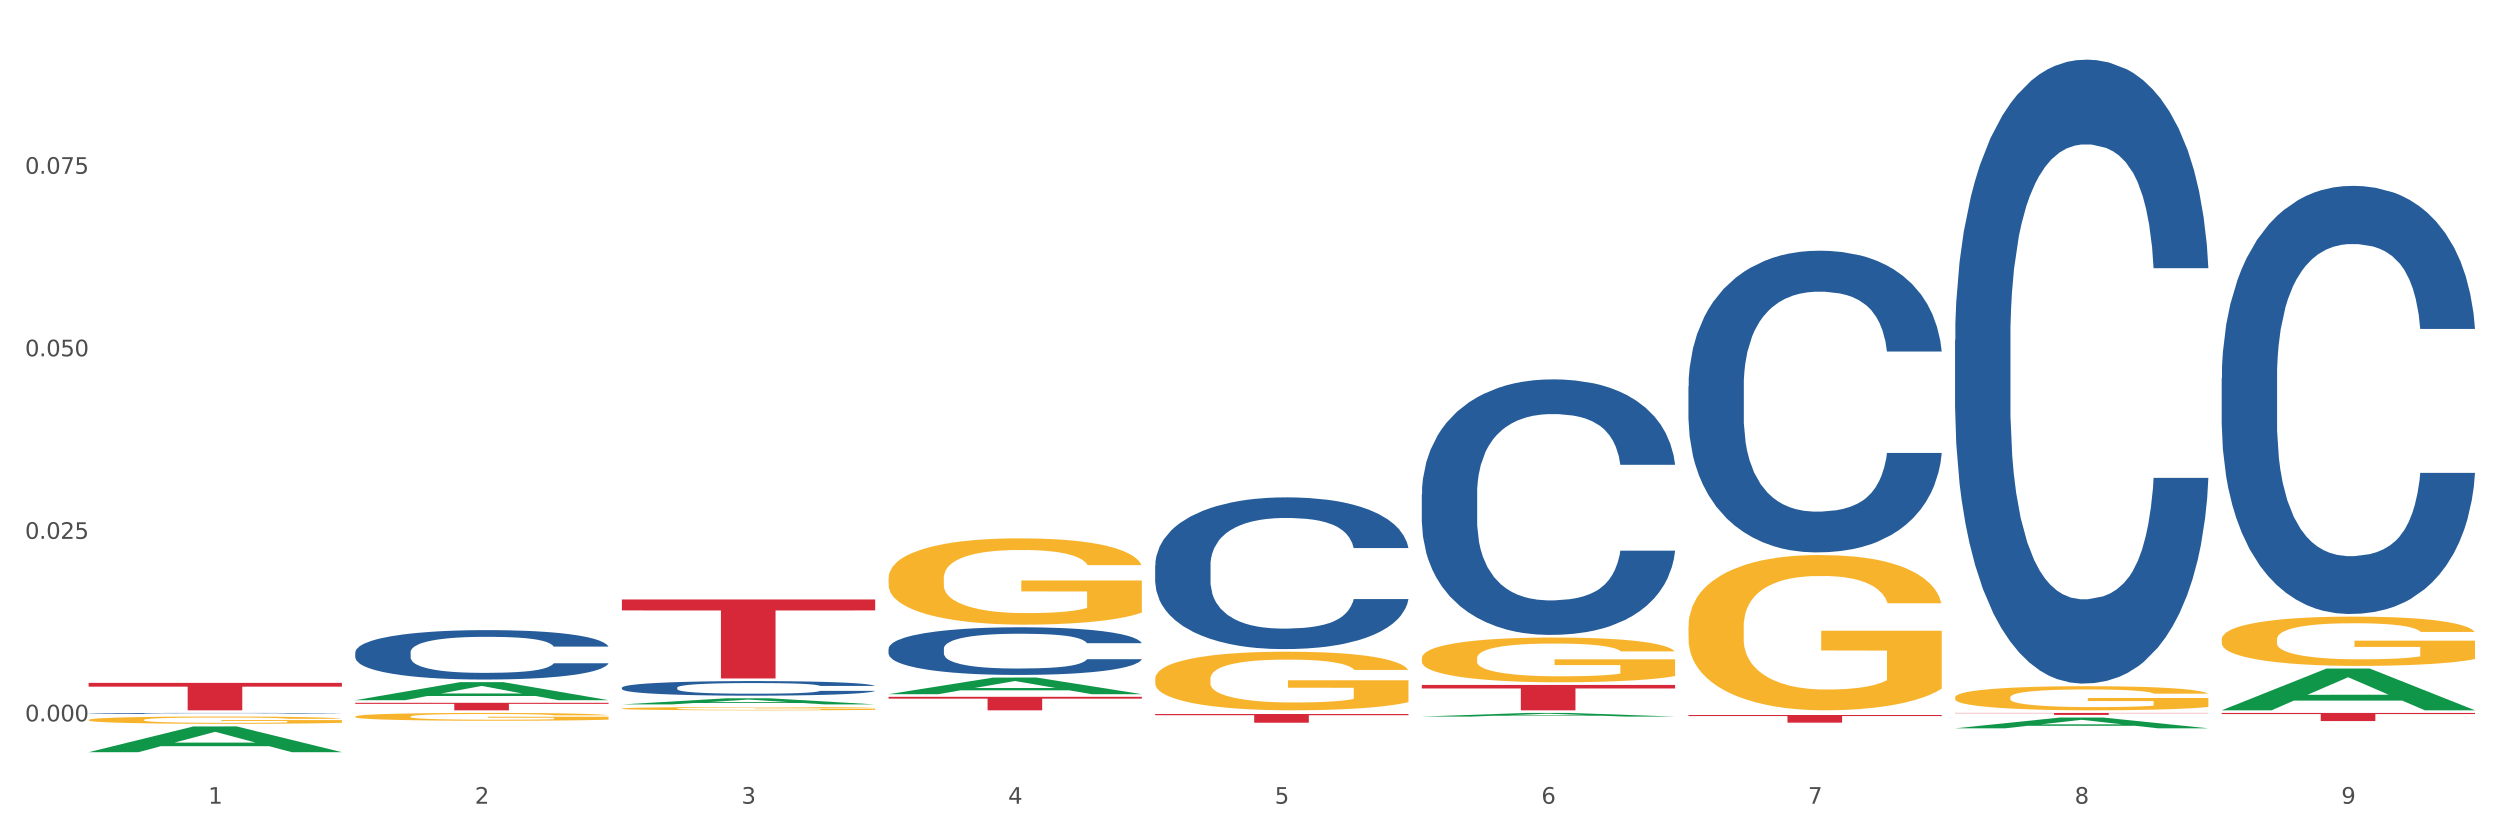 <?xml version="1.0" encoding="utf-8" standalone="no"?>
<!DOCTYPE svg PUBLIC "-//W3C//DTD SVG 1.1//EN"
  "http://www.w3.org/Graphics/SVG/1.1/DTD/svg11.dtd">
<svg xmlns:xlink="http://www.w3.org/1999/xlink" width="1080pt" height="360pt" viewBox="0 0 1080 360" xmlns="http://www.w3.org/2000/svg" version="1.1">
 <rect x="0" y="0" width="1080" height="360" fill="#333333" stroke="none"/>
 <defs>
  <style type="text/css">*{stroke-linejoin: round; stroke-linecap: butt}</style>
 </defs>
 <g id="figure_1">
  <g id="patch_1">
   <path d="M 0 360 
L 1080 360 
L 1080 0 
L 0 0 
z
" style="fill: #ffffff; stroke: #ffffff; stroke-linejoin: miter"/>
  </g>
  <g id="axes_1">
   <g id="matplotlib.axis_1">
    <g id="xtick_1">
     <g id="text_1">
      <!-- 1 -->
      <g style="fill: #4d4d4d" transform="translate(89.942 347.204) scale(0.096 -0.096)">
       <defs>
        <path id="DejaVuSans-31" d="M 794 531 
L 1825 531 
L 1825 4091 
L 703 3866 
L 703 4441 
L 1819 4666 
L 2450 4666 
L 2450 531 
L 3481 531 
L 3481 0 
L 794 0 
L 794 531 
z
" transform="scale(0.016)"/>
       </defs>
       <use xlink:href="#DejaVuSans-31"/>
      </g>
     </g>
    </g>
    <g id="xtick_2">
     <g id="text_2">
      <!-- 2 -->
      <g style="fill: #4d4d4d" transform="translate(205.129 347.204) scale(0.096 -0.096)">
       <defs>
        <path id="DejaVuSans-32" d="M 1228 531 
L 3431 531 
L 3431 0 
L 469 0 
L 469 531 
Q 828 903 1448 1529 
Q 2069 2156 2228 2338 
Q 2531 2678 2651 2914 
Q 2772 3150 2772 3378 
Q 2772 3750 2511 3984 
Q 2250 4219 1831 4219 
Q 1534 4219 1204 4116 
Q 875 4013 500 3803 
L 500 4441 
Q 881 4594 1212 4672 
Q 1544 4750 1819 4750 
Q 2544 4750 2975 4387 
Q 3406 4025 3406 3419 
Q 3406 3131 3298 2873 
Q 3191 2616 2906 2266 
Q 2828 2175 2409 1742 
Q 1991 1309 1228 531 
z
" transform="scale(0.016)"/>
       </defs>
       <use xlink:href="#DejaVuSans-32"/>
      </g>
     </g>
    </g>
    <g id="xtick_3">
     <g id="text_3">
      <!-- 3 -->
      <g style="fill: #4d4d4d" transform="translate(320.315 347.204) scale(0.096 -0.096)">
       <defs>
        <path id="DejaVuSans-33" d="M 2597 2516 
Q 3050 2419 3304 2112 
Q 3559 1806 3559 1356 
Q 3559 666 3084 287 
Q 2609 -91 1734 -91 
Q 1441 -91 1130 -33 
Q 819 25 488 141 
L 488 750 
Q 750 597 1062 519 
Q 1375 441 1716 441 
Q 2309 441 2620 675 
Q 2931 909 2931 1356 
Q 2931 1769 2642 2001 
Q 2353 2234 1838 2234 
L 1294 2234 
L 1294 2753 
L 1863 2753 
Q 2328 2753 2575 2939 
Q 2822 3125 2822 3475 
Q 2822 3834 2567 4026 
Q 2313 4219 1838 4219 
Q 1578 4219 1281 4162 
Q 984 4106 628 3988 
L 628 4550 
Q 988 4650 1302 4700 
Q 1616 4750 1894 4750 
Q 2613 4750 3031 4423 
Q 3450 4097 3450 3541 
Q 3450 3153 3228 2886 
Q 3006 2619 2597 2516 
z
" transform="scale(0.016)"/>
       </defs>
       <use xlink:href="#DejaVuSans-33"/>
      </g>
     </g>
    </g>
    <g id="xtick_4">
     <g id="text_4">
      <!-- 4 -->
      <g style="fill: #4d4d4d" transform="translate(435.501 347.204) scale(0.096 -0.096)">
       <defs>
        <path id="DejaVuSans-34" d="M 2419 4116 
L 825 1625 
L 2419 1625 
L 2419 4116 
z
M 2253 4666 
L 3047 4666 
L 3047 1625 
L 3713 1625 
L 3713 1100 
L 3047 1100 
L 3047 0 
L 2419 0 
L 2419 1100 
L 313 1100 
L 313 1709 
L 2253 4666 
z
" transform="scale(0.016)"/>
       </defs>
       <use xlink:href="#DejaVuSans-34"/>
      </g>
     </g>
    </g>
    <g id="xtick_5">
     <g id="text_5">
      <!-- 5 -->
      <g style="fill: #4d4d4d" transform="translate(550.688 347.204) scale(0.096 -0.096)">
       <defs>
        <path id="DejaVuSans-35" d="M 691 4666 
L 3169 4666 
L 3169 4134 
L 1269 4134 
L 1269 2991 
Q 1406 3038 1543 3061 
Q 1681 3084 1819 3084 
Q 2600 3084 3056 2656 
Q 3513 2228 3513 1497 
Q 3513 744 3044 326 
Q 2575 -91 1722 -91 
Q 1428 -91 1123 -41 
Q 819 9 494 109 
L 494 744 
Q 775 591 1075 516 
Q 1375 441 1709 441 
Q 2250 441 2565 725 
Q 2881 1009 2881 1497 
Q 2881 1984 2565 2268 
Q 2250 2553 1709 2553 
Q 1456 2553 1204 2497 
Q 953 2441 691 2322 
L 691 4666 
z
" transform="scale(0.016)"/>
       </defs>
       <use xlink:href="#DejaVuSans-35"/>
      </g>
     </g>
    </g>
    <g id="xtick_6">
     <g id="text_6">
      <!-- 6 -->
      <g style="fill: #4d4d4d" transform="translate(665.874 347.204) scale(0.096 -0.096)">
       <defs>
        <path id="DejaVuSans-36" d="M 2113 2584 
Q 1688 2584 1439 2293 
Q 1191 2003 1191 1497 
Q 1191 994 1439 701 
Q 1688 409 2113 409 
Q 2538 409 2786 701 
Q 3034 994 3034 1497 
Q 3034 2003 2786 2293 
Q 2538 2584 2113 2584 
z
M 3366 4563 
L 3366 3988 
Q 3128 4100 2886 4159 
Q 2644 4219 2406 4219 
Q 1781 4219 1451 3797 
Q 1122 3375 1075 2522 
Q 1259 2794 1537 2939 
Q 1816 3084 2150 3084 
Q 2853 3084 3261 2657 
Q 3669 2231 3669 1497 
Q 3669 778 3244 343 
Q 2819 -91 2113 -91 
Q 1303 -91 875 529 
Q 447 1150 447 2328 
Q 447 3434 972 4092 
Q 1497 4750 2381 4750 
Q 2619 4750 2861 4703 
Q 3103 4656 3366 4563 
z
" transform="scale(0.016)"/>
       </defs>
       <use xlink:href="#DejaVuSans-36"/>
      </g>
     </g>
    </g>
    <g id="xtick_7">
     <g id="text_7">
      <!-- 7 -->
      <g style="fill: #4d4d4d" transform="translate(781.06 347.204) scale(0.096 -0.096)">
       <defs>
        <path id="DejaVuSans-37" d="M 525 4666 
L 3525 4666 
L 3525 4397 
L 1831 0 
L 1172 0 
L 2766 4134 
L 525 4134 
L 525 4666 
z
" transform="scale(0.016)"/>
       </defs>
       <use xlink:href="#DejaVuSans-37"/>
      </g>
     </g>
    </g>
    <g id="xtick_8">
     <g id="text_8">
      <!-- 8 -->
      <g style="fill: #4d4d4d" transform="translate(896.246 347.204) scale(0.096 -0.096)">
       <defs>
        <path id="DejaVuSans-38" d="M 2034 2216 
Q 1584 2216 1326 1975 
Q 1069 1734 1069 1313 
Q 1069 891 1326 650 
Q 1584 409 2034 409 
Q 2484 409 2743 651 
Q 3003 894 3003 1313 
Q 3003 1734 2745 1975 
Q 2488 2216 2034 2216 
z
M 1403 2484 
Q 997 2584 770 2862 
Q 544 3141 544 3541 
Q 544 4100 942 4425 
Q 1341 4750 2034 4750 
Q 2731 4750 3128 4425 
Q 3525 4100 3525 3541 
Q 3525 3141 3298 2862 
Q 3072 2584 2669 2484 
Q 3125 2378 3379 2068 
Q 3634 1759 3634 1313 
Q 3634 634 3220 271 
Q 2806 -91 2034 -91 
Q 1263 -91 848 271 
Q 434 634 434 1313 
Q 434 1759 690 2068 
Q 947 2378 1403 2484 
z
M 1172 3481 
Q 1172 3119 1398 2916 
Q 1625 2713 2034 2713 
Q 2441 2713 2670 2916 
Q 2900 3119 2900 3481 
Q 2900 3844 2670 4047 
Q 2441 4250 2034 4250 
Q 1625 4250 1398 4047 
Q 1172 3844 1172 3481 
z
" transform="scale(0.016)"/>
       </defs>
       <use xlink:href="#DejaVuSans-38"/>
      </g>
     </g>
    </g>
    <g id="xtick_9">
     <g id="text_9">
      <!-- 9 -->
      <g style="fill: #4d4d4d" transform="translate(1011.433 347.204) scale(0.096 -0.096)">
       <defs>
        <path id="DejaVuSans-39" d="M 703 97 
L 703 672 
Q 941 559 1184 500 
Q 1428 441 1663 441 
Q 2288 441 2617 861 
Q 2947 1281 2994 2138 
Q 2813 1869 2534 1725 
Q 2256 1581 1919 1581 
Q 1219 1581 811 2004 
Q 403 2428 403 3163 
Q 403 3881 828 4315 
Q 1253 4750 1959 4750 
Q 2769 4750 3195 4129 
Q 3622 3509 3622 2328 
Q 3622 1225 3098 567 
Q 2575 -91 1691 -91 
Q 1453 -91 1209 -44 
Q 966 3 703 97 
z
M 1959 2075 
Q 2384 2075 2632 2365 
Q 2881 2656 2881 3163 
Q 2881 3666 2632 3958 
Q 2384 4250 1959 4250 
Q 1534 4250 1286 3958 
Q 1038 3666 1038 3163 
Q 1038 2656 1286 2365 
Q 1534 2075 1959 2075 
z
" transform="scale(0.016)"/>
       </defs>
       <use xlink:href="#DejaVuSans-39"/>
      </g>
     </g>
    </g>
    <g id="xtick_10"/>
    <g id="xtick_11"/>
    <g id="xtick_12"/>
    <g id="xtick_13"/>
    <g id="xtick_14"/>
    <g id="xtick_15"/>
    <g id="xtick_16"/>
    <g id="xtick_17"/>
   </g>
   <g id="matplotlib.axis_2">
    <g id="ytick_1">
     <g id="text_10">
      <!-- 0.000 -->
      <g style="fill: #4d4d4d" transform="translate(10.8 311.633) scale(0.096 -0.096)">
       <defs>
        <path id="DejaVuSans-30" d="M 2034 4250 
Q 1547 4250 1301 3770 
Q 1056 3291 1056 2328 
Q 1056 1369 1301 889 
Q 1547 409 2034 409 
Q 2525 409 2770 889 
Q 3016 1369 3016 2328 
Q 3016 3291 2770 3770 
Q 2525 4250 2034 4250 
z
M 2034 4750 
Q 2819 4750 3233 4129 
Q 3647 3509 3647 2328 
Q 3647 1150 3233 529 
Q 2819 -91 2034 -91 
Q 1250 -91 836 529 
Q 422 1150 422 2328 
Q 422 3509 836 4129 
Q 1250 4750 2034 4750 
z
" transform="scale(0.016)"/>
        <path id="DejaVuSans-2e" d="M 684 794 
L 1344 794 
L 1344 0 
L 684 0 
L 684 794 
z
" transform="scale(0.016)"/>
       </defs>
       <use xlink:href="#DejaVuSans-30"/>
       <use xlink:href="#DejaVuSans-2e" transform="translate(63.623 0)"/>
       <use xlink:href="#DejaVuSans-30" transform="translate(95.41 0)"/>
       <use xlink:href="#DejaVuSans-30" transform="translate(159.033 0)"/>
       <use xlink:href="#DejaVuSans-30" transform="translate(222.656 0)"/>
      </g>
     </g>
    </g>
    <g id="ytick_2">
     <g id="text_11">
      <!-- 0.025 -->
      <g style="fill: #4d4d4d" transform="translate(10.8 232.778) scale(0.096 -0.096)">
       <use xlink:href="#DejaVuSans-30"/>
       <use xlink:href="#DejaVuSans-2e" transform="translate(63.623 0)"/>
       <use xlink:href="#DejaVuSans-30" transform="translate(95.41 0)"/>
       <use xlink:href="#DejaVuSans-32" transform="translate(159.033 0)"/>
       <use xlink:href="#DejaVuSans-35" transform="translate(222.656 0)"/>
      </g>
     </g>
    </g>
    <g id="ytick_3">
     <g id="text_12">
      <!-- 0.050 -->
      <g style="fill: #4d4d4d" transform="translate(10.8 153.923) scale(0.096 -0.096)">
       <use xlink:href="#DejaVuSans-30"/>
       <use xlink:href="#DejaVuSans-2e" transform="translate(63.623 0)"/>
       <use xlink:href="#DejaVuSans-30" transform="translate(95.41 0)"/>
       <use xlink:href="#DejaVuSans-35" transform="translate(159.033 0)"/>
       <use xlink:href="#DejaVuSans-30" transform="translate(222.656 0)"/>
      </g>
     </g>
    </g>
    <g id="ytick_4">
     <g id="text_13">
      <!-- 0.075 -->
      <g style="fill: #4d4d4d" transform="translate(10.8 75.069) scale(0.096 -0.096)">
       <use xlink:href="#DejaVuSans-30"/>
       <use xlink:href="#DejaVuSans-2e" transform="translate(63.623 0)"/>
       <use xlink:href="#DejaVuSans-30" transform="translate(95.41 0)"/>
       <use xlink:href="#DejaVuSans-37" transform="translate(159.033 0)"/>
       <use xlink:href="#DejaVuSans-35" transform="translate(222.656 0)"/>
      </g>
     </g>
    </g>
    <g id="ytick_5"/>
    <g id="ytick_6"/>
    <g id="ytick_7"/>
    <g id="ytick_8"/>
   </g>
   <g id="PolyCollection_1">
    <path d="M 38.283 324.929 
L 38.396 324.918 
L 83.52 313.827 
L 102.247 313.816 
L 147.71 324.95 
L 126.05 324.95 
L 116.236 322.357 
L 69.645 322.357 
L 69.306 322.399 
L 59.83 324.95 
L 38.283 324.95 
L 38.283 324.929 
L 75.511 320.81 
L 110.369 320.799 
L 93.109 316.189 
L 92.884 316.168 
L 92.658 316.2 
L 75.398 320.799 
L 75.511 320.81 
L 38.283 324.929 
z
" clip-path="url(#p2c97166106)" style="fill: #109648"/>
    <path d="M 153.469 303.615 
L 262.896 303.615 
L 262.896 304.066 
L 219.851 304.069 
L 219.851 306.857 
L 196.255 306.857 
L 196.255 304.069 
L 153.469 304.066 
L 153.469 303.618 
L 153.469 303.615 
z
" clip-path="url(#p2c97166106)" style="fill: #d62839"/>
    <path d="M 268.656 258.956 
L 378.082 258.956 
L 378.082 263.701 
L 335.038 263.733 
L 335.038 293.1 
L 311.441 293.1 
L 311.441 263.733 
L 268.656 263.701 
L 268.656 258.988 
L 268.656 258.956 
z
" clip-path="url(#p2c97166106)" style="fill: #d62839"/>
    <path d="M 383.842 301.017 
L 493.269 301.017 
L 493.269 301.828 
L 450.224 301.834 
L 450.224 306.857 
L 426.627 306.857 
L 426.627 301.834 
L 383.842 301.828 
L 383.842 301.022 
L 383.842 301.017 
z
" clip-path="url(#p2c97166106)" style="fill: #d62839"/>
    <path d="M 499.028 308.449 
L 608.455 308.449 
L 608.455 308.972 
L 565.41 308.976 
L 565.41 312.214 
L 541.813 312.214 
L 541.813 308.976 
L 499.028 308.972 
L 499.028 308.453 
L 499.028 308.449 
z
" clip-path="url(#p2c97166106)" style="fill: #d62839"/>
    <path d="M 614.214 295.879 
L 723.641 295.879 
L 723.641 297.404 
L 680.597 297.415 
L 680.597 306.857 
L 657 306.857 
L 657 297.415 
L 614.214 297.404 
L 614.214 295.889 
L 614.214 295.879 
z
" clip-path="url(#p2c97166106)" style="fill: #d62839"/>
    <path d="M 844.587 307.986 
L 954.014 307.986 
L 954.014 308.106 
L 910.969 308.107 
L 910.969 308.853 
L 887.372 308.853 
L 887.372 308.107 
L 844.587 308.106 
L 844.587 307.986 
L 844.587 307.986 
z
" clip-path="url(#p2c97166106)" style="fill: #d62839"/>
    <path d="M 959.773 307.986 
L 1069.2 307.986 
L 1069.2 308.474 
L 1026.155 308.477 
L 1026.155 311.5 
L 1002.558 311.5 
L 1002.558 308.477 
L 959.773 308.474 
L 959.773 307.989 
L 959.773 307.986 
z
" clip-path="url(#p2c97166106)" style="fill: #d62839"/>
    <path d="M 38.283 310.997 
L 38.412 310.994 
L 38.412 310.89 
L 38.671 310.801 
L 39.963 310.586 
L 41.9 310.408 
L 43.322 310.313 
L 44.743 310.236 
L 46.422 310.158 
L 48.489 310.078 
L 52.236 309.96 
L 54.561 309.9 
L 57.404 309.837 
L 62.571 309.745 
L 66.318 309.693 
L 70.194 309.65 
L 76.524 309.598 
L 80.658 309.575 
L 85.051 309.558 
L 90.348 309.547 
L 94.353 309.544 
L 103.138 309.552 
L 110.631 309.578 
L 114.249 309.598 
L 118.9 309.633 
L 121.354 309.656 
L 125.359 309.702 
L 129.494 309.762 
L 132.336 309.814 
L 136.599 309.911 
L 139.829 310.009 
L 142.801 310.13 
L 144.351 310.213 
L 145.514 310.29 
L 146.547 310.379 
L 147.581 310.52 
L 124.326 310.52 
L 123.422 310.419 
L 122 310.325 
L 119.933 310.233 
L 118.125 310.175 
L 115.024 310.104 
L 112.182 310.058 
L 109.21 310.023 
L 105.593 309.995 
L 102.751 309.98 
L 98.746 309.969 
L 90.865 309.972 
L 85.568 309.995 
L 81.95 310.023 
L 79.625 310.049 
L 77.558 310.078 
L 75.232 310.118 
L 72.519 310.178 
L 70.581 310.233 
L 68.643 310.302 
L 67.093 310.371 
L 65.672 310.451 
L 64.509 310.537 
L 63.605 310.626 
L 62.83 310.735 
L 62.184 310.916 
L 62.184 311.309 
L 62.442 311.398 
L 63.088 311.516 
L 63.863 311.605 
L 65.155 311.711 
L 66.318 311.783 
L 68.514 311.887 
L 70.969 311.973 
L 72.907 312.027 
L 74.845 312.073 
L 78.204 312.136 
L 81.95 312.188 
L 85.18 312.22 
L 89.573 312.248 
L 92.544 312.26 
L 95.128 312.265 
L 101.459 312.265 
L 105.98 312.257 
L 111.019 312.237 
L 114.895 312.211 
L 118.125 312.179 
L 121.742 312.128 
L 124.068 312.079 
L 124.068 311.479 
L 95.645 311.476 
L 95.645 311.077 
L 147.71 311.077 
L 147.71 312.248 
L 145.514 312.309 
L 143.059 312.363 
L 140.475 312.412 
L 136.599 312.472 
L 131.948 312.53 
L 127.814 312.57 
L 123.422 312.604 
L 118.254 312.636 
L 111.536 312.665 
L 107.402 312.676 
L 102.234 312.685 
L 96.162 312.688 
L 90.865 312.682 
L 85.697 312.667 
L 80.271 312.642 
L 74.974 312.604 
L 70.969 312.567 
L 66.964 312.521 
L 62.701 312.461 
L 59.342 312.403 
L 56.758 312.352 
L 53.915 312.286 
L 50.815 312.199 
L 48.489 312.122 
L 46.422 312.042 
L 44.226 311.938 
L 42.676 311.849 
L 41.125 311.737 
L 40.221 311.654 
L 39.187 311.525 
L 38.412 311.344 
L 38.283 310.997 
z
" clip-path="url(#p2c97166106)" style="fill: #f7b32b"/>
    <path d="M 959.773 163.391 
L 959.902 163.222 
L 959.902 158.492 
L 960.29 152.074 
L 961.713 140.25 
L 963.524 131.297 
L 966.628 120.825 
L 968.31 116.433 
L 970.509 111.534 
L 975.036 103.596 
L 980.21 96.839 
L 983.831 93.123 
L 986.548 90.758 
L 992.627 86.535 
L 996.119 84.677 
L 999.741 83.157 
L 1002.845 82.143 
L 1008.019 80.961 
L 1012.158 80.454 
L 1016.944 80.285 
L 1020.954 80.454 
L 1026.257 81.13 
L 1034.018 83.157 
L 1036.993 84.339 
L 1041.003 86.366 
L 1045.142 89.069 
L 1048.505 91.772 
L 1052.385 95.657 
L 1056.395 100.724 
L 1060.275 107.143 
L 1062.991 113.055 
L 1065.19 119.304 
L 1067.13 126.906 
L 1068.553 135.182 
L 1069.2 142.108 
L 1045.53 142.108 
L 1044.883 135.858 
L 1043.589 129.101 
L 1042.296 124.541 
L 1040.873 120.825 
L 1038.674 116.602 
L 1036.734 113.899 
L 1033.5 110.69 
L 1030.525 108.663 
L 1028.068 107.481 
L 1025.093 106.467 
L 1018.755 105.454 
L 1014.228 105.454 
L 1011.382 105.791 
L 1007.89 106.636 
L 1004.915 107.818 
L 1001.423 109.845 
L 998.706 112.041 
L 995.99 114.913 
L 994.438 116.94 
L 992.11 120.656 
L 990.557 123.696 
L 988.488 128.933 
L 987.324 132.649 
L 985.254 142.277 
L 984.349 149.371 
L 983.961 154.27 
L 983.702 159.675 
L 983.702 186.025 
L 984.478 197.849 
L 985.125 202.917 
L 986.16 208.66 
L 988.1 216.092 
L 990.946 223.355 
L 993.92 228.592 
L 996.378 231.801 
L 998.706 234.166 
L 1001.035 236.024 
L 1003.88 237.713 
L 1006.208 238.727 
L 1009.701 239.74 
L 1013.84 240.247 
L 1017.073 240.247 
L 1023.67 239.402 
L 1026.645 238.558 
L 1029.491 237.375 
L 1032.595 235.517 
L 1035.053 233.49 
L 1036.475 231.97 
L 1038.804 228.761 
L 1040.614 225.382 
L 1042.167 221.497 
L 1043.201 218.119 
L 1044.366 213.052 
L 1045.271 207.309 
L 1045.53 204.268 
L 1069.2 204.268 
L 1068.683 210.349 
L 1067.777 216.261 
L 1065.966 224.2 
L 1064.544 228.761 
L 1062.345 234.335 
L 1060.016 239.064 
L 1056.783 244.301 
L 1053.808 248.186 
L 1050.703 251.564 
L 1047.34 254.604 
L 1041.261 258.827 
L 1039.062 260.01 
L 1034.406 262.037 
L 1030.784 263.219 
L 1025.481 264.401 
L 1020.048 265.077 
L 1014.357 265.246 
L 1009.313 264.908 
L 1003.751 263.895 
L 1000.258 262.881 
L 996.378 261.361 
L 991.851 258.996 
L 987.583 256.125 
L 983.573 252.746 
L 979.822 248.861 
L 976.329 244.47 
L 971.802 237.206 
L 968.439 230.112 
L 965.982 223.524 
L 964.3 217.95 
L 962.619 210.856 
L 961.713 205.957 
L 960.29 194.133 
L 959.773 183.154 
L 959.773 163.391 
z
" clip-path="url(#p2c97166106)" style="fill: #255c99"/>
    <path d="M 844.587 146.875 
L 844.716 146.628 
L 844.716 139.736 
L 845.104 130.381 
L 846.527 113.149 
L 848.338 100.102 
L 851.442 84.84 
L 853.124 78.44 
L 855.323 71.301 
L 859.85 59.731 
L 865.024 49.884 
L 868.645 44.468 
L 871.361 41.022 
L 877.441 34.868 
L 880.933 32.16 
L 884.555 29.944 
L 887.659 28.467 
L 892.833 26.744 
L 896.972 26.006 
L 901.758 25.759 
L 905.768 26.006 
L 911.071 26.99 
L 918.832 29.944 
L 921.807 31.668 
L 925.816 34.622 
L 929.955 38.56 
L 933.318 42.499 
L 937.199 48.161 
L 941.208 55.546 
L 945.089 64.9 
L 947.805 73.516 
L 950.004 82.625 
L 951.944 93.702 
L 953.367 105.764 
L 954.014 115.857 
L 930.343 115.857 
L 929.697 106.749 
L 928.403 96.902 
L 927.11 90.256 
L 925.687 84.84 
L 923.488 78.686 
L 921.548 74.747 
L 918.314 70.07 
L 915.339 67.116 
L 912.882 65.393 
L 909.907 63.916 
L 903.569 62.439 
L 899.042 62.439 
L 896.196 62.931 
L 892.704 64.162 
L 889.729 65.885 
L 886.236 68.839 
L 883.52 72.039 
L 880.804 76.224 
L 879.252 79.178 
L 876.923 84.594 
L 875.371 89.025 
L 873.302 96.656 
L 872.138 102.072 
L 870.068 116.103 
L 869.163 126.443 
L 868.775 133.581 
L 868.516 141.459 
L 868.516 179.861 
L 869.292 197.093 
L 869.939 204.478 
L 870.973 212.848 
L 872.914 223.679 
L 875.759 234.265 
L 878.734 241.896 
L 881.192 246.573 
L 883.52 250.019 
L 885.848 252.727 
L 888.694 255.189 
L 891.022 256.666 
L 894.514 258.143 
L 898.654 258.881 
L 901.887 258.881 
L 908.484 257.651 
L 911.459 256.42 
L 914.304 254.697 
L 917.409 251.989 
L 919.866 249.035 
L 921.289 246.819 
L 923.617 242.142 
L 925.428 237.219 
L 926.98 231.557 
L 928.015 226.633 
L 929.179 219.248 
L 930.085 210.878 
L 930.343 206.447 
L 954.014 206.447 
L 953.496 215.31 
L 952.591 223.925 
L 950.78 235.495 
L 949.357 242.142 
L 947.158 250.266 
L 944.83 257.158 
L 941.597 264.789 
L 938.622 270.451 
L 935.517 275.375 
L 932.154 279.806 
L 926.075 285.96 
L 923.876 287.683 
L 919.22 290.637 
L 915.598 292.36 
L 910.295 294.084 
L 904.862 295.068 
L 899.171 295.314 
L 894.126 294.822 
L 888.565 293.345 
L 885.072 291.868 
L 881.192 289.653 
L 876.665 286.206 
L 872.396 282.021 
L 868.387 277.098 
L 864.635 271.436 
L 861.143 265.036 
L 856.616 254.45 
L 853.253 244.111 
L 850.795 234.511 
L 849.114 226.387 
L 847.432 216.048 
L 846.527 208.909 
L 845.104 191.677 
L 844.587 175.676 
L 844.587 146.875 
z
" clip-path="url(#p2c97166106)" style="fill: #255c99"/>
    <path d="M 729.401 166.864 
L 729.53 166.745 
L 729.53 163.412 
L 729.918 158.889 
L 731.341 150.557 
L 733.152 144.248 
L 736.256 136.868 
L 737.937 133.773 
L 740.136 130.321 
L 744.663 124.726 
L 749.837 119.965 
L 753.459 117.346 
L 756.175 115.68 
L 762.254 112.704 
L 765.747 111.394 
L 769.369 110.323 
L 772.473 109.609 
L 777.647 108.776 
L 781.786 108.419 
L 786.572 108.3 
L 790.581 108.419 
L 795.885 108.895 
L 803.645 110.323 
L 806.62 111.156 
L 810.63 112.585 
L 814.769 114.489 
L 818.132 116.394 
L 822.012 119.132 
L 826.022 122.703 
L 829.903 127.226 
L 832.619 131.392 
L 834.818 135.796 
L 836.758 141.153 
L 838.181 146.986 
L 838.827 151.866 
L 815.157 151.866 
L 814.51 147.462 
L 813.217 142.7 
L 811.923 139.486 
L 810.501 136.868 
L 808.302 133.892 
L 806.362 131.987 
L 803.128 129.726 
L 800.153 128.297 
L 797.695 127.464 
L 794.72 126.75 
L 788.382 126.036 
L 783.855 126.036 
L 781.01 126.274 
L 777.517 126.869 
L 774.542 127.702 
L 771.05 129.131 
L 768.334 130.678 
L 765.617 132.702 
L 764.065 134.13 
L 761.737 136.749 
L 760.185 138.891 
L 758.115 142.581 
L 756.951 145.2 
L 754.882 151.985 
L 753.976 156.984 
L 753.588 160.436 
L 753.33 164.246 
L 753.33 182.815 
L 754.106 191.147 
L 754.752 194.718 
L 755.787 198.765 
L 757.727 204.003 
L 760.573 209.121 
L 763.548 212.811 
L 766.006 215.073 
L 768.334 216.74 
L 770.662 218.049 
L 773.508 219.239 
L 775.836 219.953 
L 779.328 220.668 
L 783.467 221.025 
L 786.701 221.025 
L 793.298 220.43 
L 796.273 219.834 
L 799.118 219.001 
L 802.222 217.692 
L 804.68 216.263 
L 806.103 215.192 
L 808.431 212.93 
L 810.242 210.55 
L 811.794 207.812 
L 812.829 205.431 
L 813.993 201.86 
L 814.898 197.813 
L 815.157 195.671 
L 838.827 195.671 
L 838.31 199.956 
L 837.405 204.122 
L 835.594 209.717 
L 834.171 212.93 
L 831.972 216.859 
L 829.644 220.192 
L 826.41 223.882 
L 823.435 226.619 
L 820.331 229 
L 816.968 231.143 
L 810.889 234.119 
L 808.69 234.952 
L 804.033 236.38 
L 800.412 237.213 
L 795.108 238.047 
L 789.676 238.523 
L 783.985 238.642 
L 778.94 238.404 
L 773.378 237.69 
L 769.886 236.975 
L 766.006 235.904 
L 761.478 234.238 
L 757.21 232.214 
L 753.2 229.833 
L 749.449 227.096 
L 745.957 224.001 
L 741.43 218.882 
L 738.067 213.883 
L 735.609 209.24 
L 733.928 205.312 
L 732.246 200.313 
L 731.341 196.861 
L 729.918 188.529 
L 729.401 180.791 
L 729.401 166.864 
z
" clip-path="url(#p2c97166106)" style="fill: #255c99"/>
    <path d="M 614.214 213.487 
L 614.344 213.386 
L 614.344 210.563 
L 614.732 206.732 
L 616.154 199.674 
L 617.965 194.33 
L 621.07 188.079 
L 622.751 185.458 
L 624.95 182.534 
L 629.477 177.795 
L 634.651 173.762 
L 638.273 171.544 
L 640.989 170.133 
L 647.068 167.612 
L 650.561 166.503 
L 654.182 165.595 
L 657.287 164.991 
L 662.46 164.285 
L 666.6 163.982 
L 671.385 163.881 
L 675.395 163.982 
L 680.698 164.386 
L 688.459 165.595 
L 691.434 166.301 
L 695.444 167.511 
L 699.583 169.124 
L 702.946 170.738 
L 706.826 173.056 
L 710.836 176.081 
L 714.716 179.912 
L 717.433 183.441 
L 719.631 187.172 
L 721.572 191.709 
L 722.994 196.649 
L 723.641 200.783 
L 699.971 200.783 
L 699.324 197.053 
L 698.031 193.02 
L 696.737 190.297 
L 695.314 188.079 
L 693.116 185.559 
L 691.175 183.945 
L 687.942 182.03 
L 684.967 180.82 
L 682.509 180.114 
L 679.534 179.509 
L 673.196 178.904 
L 668.669 178.904 
L 665.823 179.106 
L 662.331 179.61 
L 659.356 180.316 
L 655.864 181.526 
L 653.148 182.836 
L 650.431 184.55 
L 648.879 185.76 
L 646.551 187.978 
L 644.999 189.793 
L 642.929 192.919 
L 641.765 195.137 
L 639.696 200.884 
L 638.79 205.118 
L 638.402 208.042 
L 638.143 211.269 
L 638.143 226.997 
L 638.919 234.055 
L 639.566 237.08 
L 640.601 240.508 
L 642.541 244.944 
L 645.387 249.279 
L 648.362 252.405 
L 650.819 254.32 
L 653.148 255.732 
L 655.476 256.841 
L 658.321 257.849 
L 660.65 258.454 
L 664.142 259.059 
L 668.281 259.362 
L 671.515 259.362 
L 678.111 258.858 
L 681.086 258.353 
L 683.932 257.648 
L 687.036 256.539 
L 689.494 255.329 
L 690.917 254.421 
L 693.245 252.506 
L 695.056 250.489 
L 696.608 248.17 
L 697.643 246.154 
L 698.807 243.129 
L 699.712 239.701 
L 699.971 237.886 
L 723.641 237.886 
L 723.124 241.516 
L 722.218 245.045 
L 720.408 249.783 
L 718.985 252.506 
L 716.786 255.833 
L 714.458 258.656 
L 711.224 261.781 
L 708.249 264.1 
L 705.145 266.117 
L 701.782 267.932 
L 695.702 270.452 
L 693.504 271.158 
L 688.847 272.368 
L 685.225 273.074 
L 679.922 273.779 
L 674.49 274.183 
L 668.798 274.284 
L 663.754 274.082 
L 658.192 273.477 
L 654.7 272.872 
L 650.819 271.965 
L 646.292 270.553 
L 642.024 268.839 
L 638.014 266.823 
L 634.263 264.504 
L 630.771 261.882 
L 626.243 257.547 
L 622.88 253.312 
L 620.423 249.38 
L 618.741 246.053 
L 617.06 241.818 
L 616.154 238.894 
L 614.732 231.837 
L 614.214 225.283 
L 614.214 213.487 
z
" clip-path="url(#p2c97166106)" style="fill: #255c99"/>
    <path d="M 499.028 244.313 
L 499.157 244.253 
L 499.157 242.577 
L 499.545 240.302 
L 500.968 236.111 
L 502.779 232.939 
L 505.883 229.227 
L 507.565 227.67 
L 509.764 225.934 
L 514.291 223.121 
L 519.465 220.726 
L 523.086 219.409 
L 525.803 218.571 
L 531.882 217.074 
L 535.374 216.416 
L 538.996 215.877 
L 542.1 215.518 
L 547.274 215.099 
L 551.413 214.919 
L 556.199 214.859 
L 560.209 214.919 
L 565.512 215.158 
L 573.273 215.877 
L 576.248 216.296 
L 580.257 217.014 
L 584.397 217.972 
L 587.76 218.93 
L 591.64 220.307 
L 595.65 222.103 
L 599.53 224.378 
L 602.246 226.473 
L 604.445 228.688 
L 606.385 231.382 
L 607.808 234.315 
L 608.455 236.77 
L 584.785 236.77 
L 584.138 234.555 
L 582.844 232.16 
L 581.551 230.544 
L 580.128 229.227 
L 577.929 227.73 
L 575.989 226.772 
L 572.755 225.635 
L 569.78 224.917 
L 567.323 224.498 
L 564.348 224.138 
L 558.01 223.779 
L 553.483 223.779 
L 550.637 223.899 
L 547.145 224.198 
L 544.17 224.617 
L 540.678 225.336 
L 537.961 226.114 
L 535.245 227.132 
L 533.693 227.85 
L 531.365 229.167 
L 529.812 230.245 
L 527.743 232.1 
L 526.579 233.417 
L 524.509 236.83 
L 523.604 239.344 
L 523.216 241.08 
L 522.957 242.996 
L 522.957 252.335 
L 523.733 256.526 
L 524.38 258.322 
L 525.415 260.357 
L 527.355 262.991 
L 530.2 265.565 
L 533.175 267.421 
L 535.633 268.559 
L 537.961 269.397 
L 540.289 270.055 
L 543.135 270.654 
L 545.463 271.013 
L 548.956 271.372 
L 553.095 271.552 
L 556.328 271.552 
L 562.925 271.252 
L 565.9 270.953 
L 568.746 270.534 
L 571.85 269.876 
L 574.308 269.157 
L 575.73 268.618 
L 578.059 267.481 
L 579.869 266.284 
L 581.422 264.907 
L 582.456 263.709 
L 583.62 261.913 
L 584.526 259.878 
L 584.785 258.8 
L 608.455 258.8 
L 607.938 260.956 
L 607.032 263.051 
L 605.221 265.865 
L 603.799 267.481 
L 601.6 269.457 
L 599.271 271.133 
L 596.038 272.989 
L 593.063 274.365 
L 589.958 275.563 
L 586.595 276.64 
L 580.516 278.137 
L 578.317 278.556 
L 573.661 279.274 
L 570.039 279.694 
L 564.736 280.113 
L 559.303 280.352 
L 553.612 280.412 
L 548.568 280.292 
L 543.006 279.933 
L 539.513 279.574 
L 535.633 279.035 
L 531.106 278.197 
L 526.837 277.179 
L 522.828 275.982 
L 519.077 274.605 
L 515.584 273.048 
L 511.057 270.474 
L 507.694 267.96 
L 505.237 265.625 
L 503.555 263.65 
L 501.874 261.135 
L 500.968 259.399 
L 499.545 255.209 
L 499.028 251.317 
L 499.028 244.313 
z
" clip-path="url(#p2c97166106)" style="fill: #255c99"/>
    <path d="M 383.842 280.235 
L 383.971 280.216 
L 383.971 279.689 
L 384.359 278.975 
L 385.782 277.658 
L 387.593 276.661 
L 390.697 275.495 
L 392.379 275.006 
L 394.578 274.461 
L 399.105 273.577 
L 404.278 272.825 
L 407.9 272.411 
L 410.616 272.147 
L 416.696 271.677 
L 420.188 271.47 
L 423.81 271.301 
L 426.914 271.188 
L 432.088 271.057 
L 436.227 271 
L 441.013 270.981 
L 445.023 271 
L 450.326 271.075 
L 458.087 271.301 
L 461.061 271.433 
L 465.071 271.658 
L 469.21 271.959 
L 472.573 272.26 
L 476.454 272.693 
L 480.463 273.257 
L 484.344 273.972 
L 487.06 274.63 
L 489.259 275.326 
L 491.199 276.172 
L 492.622 277.094 
L 493.269 277.865 
L 469.598 277.865 
L 468.952 277.169 
L 467.658 276.417 
L 466.365 275.909 
L 464.942 275.495 
L 462.743 275.025 
L 460.803 274.724 
L 457.569 274.367 
L 454.594 274.141 
L 452.137 274.009 
L 449.162 273.897 
L 442.824 273.784 
L 438.297 273.784 
L 435.451 273.821 
L 431.959 273.915 
L 428.984 274.047 
L 425.491 274.273 
L 422.775 274.517 
L 420.059 274.837 
L 418.507 275.063 
L 416.178 275.476 
L 414.626 275.815 
L 412.557 276.398 
L 411.393 276.812 
L 409.323 277.884 
L 408.418 278.674 
L 408.03 279.219 
L 407.771 279.821 
L 407.771 282.755 
L 408.547 284.072 
L 409.194 284.636 
L 410.228 285.275 
L 412.169 286.103 
L 415.014 286.912 
L 417.989 287.495 
L 420.447 287.852 
L 422.775 288.115 
L 425.103 288.322 
L 427.949 288.51 
L 430.277 288.623 
L 433.769 288.736 
L 437.909 288.793 
L 441.142 288.793 
L 447.739 288.699 
L 450.714 288.604 
L 453.559 288.473 
L 456.664 288.266 
L 459.121 288.04 
L 460.544 287.871 
L 462.872 287.514 
L 464.683 287.137 
L 466.235 286.705 
L 467.27 286.329 
L 468.434 285.764 
L 469.34 285.125 
L 469.598 284.786 
L 493.269 284.786 
L 492.751 285.464 
L 491.846 286.122 
L 490.035 287.006 
L 488.612 287.514 
L 486.413 288.134 
L 484.085 288.661 
L 480.851 289.244 
L 477.877 289.677 
L 474.772 290.053 
L 471.409 290.391 
L 465.33 290.861 
L 463.131 290.993 
L 458.475 291.219 
L 454.853 291.35 
L 449.55 291.482 
L 444.117 291.557 
L 438.426 291.576 
L 433.381 291.539 
L 427.82 291.426 
L 424.327 291.313 
L 420.447 291.144 
L 415.92 290.88 
L 411.651 290.561 
L 407.641 290.184 
L 403.89 289.752 
L 400.398 289.263 
L 395.871 288.454 
L 392.508 287.664 
L 390.05 286.931 
L 388.369 286.31 
L 386.687 285.52 
L 385.782 284.975 
L 384.359 283.658 
L 383.842 282.435 
L 383.842 280.235 
z
" clip-path="url(#p2c97166106)" style="fill: #255c99"/>
    <path d="M 268.656 297.06 
L 268.785 297.054 
L 268.785 296.893 
L 269.173 296.675 
L 270.596 296.272 
L 272.407 295.967 
L 275.511 295.61 
L 277.192 295.461 
L 279.391 295.294 
L 283.918 295.023 
L 289.092 294.793 
L 292.714 294.667 
L 295.43 294.586 
L 301.509 294.442 
L 305.002 294.379 
L 308.624 294.327 
L 311.728 294.293 
L 316.902 294.252 
L 321.041 294.235 
L 325.827 294.229 
L 329.836 294.235 
L 335.139 294.258 
L 342.9 294.327 
L 345.875 294.367 
L 349.885 294.436 
L 354.024 294.529 
L 357.387 294.621 
L 361.267 294.753 
L 365.277 294.926 
L 369.158 295.144 
L 371.874 295.346 
L 374.073 295.558 
L 376.013 295.817 
L 377.436 296.099 
L 378.082 296.335 
L 354.412 296.335 
L 353.765 296.122 
L 352.472 295.892 
L 351.178 295.737 
L 349.756 295.61 
L 347.557 295.466 
L 345.617 295.374 
L 342.383 295.265 
L 339.408 295.196 
L 336.95 295.156 
L 333.975 295.121 
L 327.637 295.087 
L 323.11 295.087 
L 320.265 295.098 
L 316.772 295.127 
L 313.797 295.167 
L 310.305 295.236 
L 307.589 295.311 
L 304.872 295.409 
L 303.32 295.478 
L 300.992 295.604 
L 299.44 295.708 
L 297.37 295.886 
L 296.206 296.013 
L 294.137 296.341 
L 293.231 296.583 
L 292.843 296.75 
L 292.585 296.934 
L 292.585 297.831 
L 293.361 298.234 
L 294.007 298.407 
L 295.042 298.602 
L 296.982 298.855 
L 299.828 299.103 
L 302.803 299.281 
L 305.261 299.391 
L 307.589 299.471 
L 309.917 299.534 
L 312.763 299.592 
L 315.091 299.626 
L 318.583 299.661 
L 322.722 299.678 
L 325.956 299.678 
L 332.553 299.649 
L 335.528 299.621 
L 338.373 299.58 
L 341.477 299.517 
L 343.935 299.448 
L 345.358 299.396 
L 347.686 299.287 
L 349.497 299.172 
L 351.049 299.04 
L 352.084 298.924 
L 353.248 298.752 
L 354.153 298.556 
L 354.412 298.453 
L 378.082 298.453 
L 377.565 298.66 
L 376.66 298.861 
L 374.849 299.132 
L 373.426 299.287 
L 371.227 299.477 
L 368.899 299.638 
L 365.665 299.816 
L 362.69 299.949 
L 359.586 300.064 
L 356.223 300.167 
L 350.144 300.311 
L 347.945 300.351 
L 343.288 300.42 
L 339.667 300.461 
L 334.363 300.501 
L 328.931 300.524 
L 323.24 300.53 
L 318.195 300.518 
L 312.633 300.484 
L 309.141 300.449 
L 305.261 300.397 
L 300.733 300.317 
L 296.465 300.219 
L 292.455 300.104 
L 288.704 299.972 
L 285.212 299.822 
L 280.685 299.575 
L 277.322 299.333 
L 274.864 299.109 
L 273.183 298.919 
L 271.501 298.677 
L 270.596 298.51 
L 269.173 298.107 
L 268.656 297.733 
L 268.656 297.06 
z
" clip-path="url(#p2c97166106)" style="fill: #255c99"/>
    <path d="M 153.469 281.802 
L 153.599 281.783 
L 153.599 281.237 
L 153.987 280.496 
L 155.409 279.131 
L 157.22 278.098 
L 160.325 276.889 
L 162.006 276.382 
L 164.205 275.817 
L 168.732 274.901 
L 173.906 274.121 
L 177.528 273.692 
L 180.244 273.419 
L 186.323 272.931 
L 189.816 272.717 
L 193.437 272.541 
L 196.542 272.425 
L 201.715 272.288 
L 205.854 272.23 
L 210.64 272.21 
L 214.65 272.23 
L 219.953 272.308 
L 227.714 272.541 
L 230.689 272.678 
L 234.699 272.912 
L 238.838 273.224 
L 242.201 273.536 
L 246.081 273.984 
L 250.091 274.569 
L 253.971 275.31 
L 256.688 275.992 
L 258.886 276.714 
L 260.827 277.591 
L 262.249 278.546 
L 262.896 279.346 
L 239.226 279.346 
L 238.579 278.624 
L 237.286 277.844 
L 235.992 277.318 
L 234.569 276.889 
L 232.37 276.402 
L 230.43 276.09 
L 227.197 275.719 
L 224.222 275.485 
L 221.764 275.349 
L 218.789 275.232 
L 212.451 275.115 
L 207.924 275.115 
L 205.078 275.154 
L 201.586 275.251 
L 198.611 275.388 
L 195.119 275.622 
L 192.402 275.875 
L 189.686 276.207 
L 188.134 276.441 
L 185.806 276.87 
L 184.254 277.221 
L 182.184 277.825 
L 181.02 278.254 
L 178.95 279.365 
L 178.045 280.184 
L 177.657 280.749 
L 177.398 281.373 
L 177.398 284.415 
L 178.174 285.779 
L 178.821 286.364 
L 179.856 287.027 
L 181.796 287.885 
L 184.642 288.723 
L 187.617 289.328 
L 190.074 289.698 
L 192.402 289.971 
L 194.731 290.186 
L 197.576 290.381 
L 199.905 290.498 
L 203.397 290.615 
L 207.536 290.673 
L 210.77 290.673 
L 217.366 290.576 
L 220.341 290.478 
L 223.187 290.342 
L 226.291 290.127 
L 228.749 289.893 
L 230.172 289.718 
L 232.5 289.347 
L 234.311 288.957 
L 235.863 288.509 
L 236.898 288.119 
L 238.062 287.534 
L 238.967 286.871 
L 239.226 286.52 
L 262.896 286.52 
L 262.379 287.222 
L 261.473 287.905 
L 259.663 288.821 
L 258.24 289.347 
L 256.041 289.991 
L 253.713 290.537 
L 250.479 291.141 
L 247.504 291.589 
L 244.4 291.979 
L 241.037 292.33 
L 234.957 292.818 
L 232.759 292.954 
L 228.102 293.188 
L 224.48 293.325 
L 219.177 293.461 
L 213.745 293.539 
L 208.053 293.559 
L 203.009 293.52 
L 197.447 293.403 
L 193.955 293.286 
L 190.074 293.11 
L 185.547 292.837 
L 181.279 292.506 
L 177.269 292.116 
L 173.518 291.667 
L 170.026 291.16 
L 165.498 290.322 
L 162.135 289.503 
L 159.678 288.743 
L 157.996 288.1 
L 156.315 287.281 
L 155.409 286.715 
L 153.987 285.351 
L 153.469 284.083 
L 153.469 281.802 
z
" clip-path="url(#p2c97166106)" style="fill: #255c99"/>
    <path d="M 38.283 308.178 
L 38.412 308.178 
L 38.412 308.167 
L 38.8 308.152 
L 40.223 308.125 
L 42.034 308.104 
L 45.138 308.08 
L 46.82 308.069 
L 49.019 308.058 
L 53.546 308.04 
L 58.72 308.024 
L 62.341 308.015 
L 65.058 308.01 
L 71.137 308 
L 74.629 307.996 
L 78.251 307.992 
L 81.355 307.99 
L 86.529 307.987 
L 90.668 307.986 
L 95.454 307.986 
L 99.464 307.986 
L 104.767 307.988 
L 112.528 307.992 
L 115.503 307.995 
L 119.512 308 
L 123.652 308.006 
L 127.015 308.012 
L 130.895 308.021 
L 134.905 308.033 
L 138.785 308.048 
L 141.501 308.062 
L 143.7 308.076 
L 145.64 308.094 
L 147.063 308.113 
L 147.71 308.129 
L 124.04 308.129 
L 123.393 308.115 
L 122.099 308.099 
L 120.806 308.088 
L 119.383 308.08 
L 117.184 308.07 
L 115.244 308.064 
L 112.01 308.056 
L 109.035 308.051 
L 106.578 308.049 
L 103.603 308.046 
L 97.265 308.044 
L 92.738 308.044 
L 89.892 308.045 
L 86.4 308.047 
L 83.425 308.049 
L 79.932 308.054 
L 77.216 308.059 
L 74.5 308.066 
L 72.948 308.071 
L 70.62 308.079 
L 69.067 308.086 
L 66.998 308.098 
L 65.834 308.107 
L 63.764 308.129 
L 62.859 308.146 
L 62.471 308.157 
L 62.212 308.17 
L 62.212 308.231 
L 62.988 308.258 
L 63.635 308.27 
L 64.67 308.284 
L 66.61 308.301 
L 69.455 308.318 
L 72.43 308.33 
L 74.888 308.337 
L 77.216 308.343 
L 79.544 308.347 
L 82.39 308.351 
L 84.718 308.353 
L 88.211 308.356 
L 92.35 308.357 
L 95.583 308.357 
L 102.18 308.355 
L 105.155 308.353 
L 108.001 308.35 
L 111.105 308.346 
L 113.563 308.341 
L 114.985 308.338 
L 117.314 308.33 
L 119.124 308.322 
L 120.677 308.313 
L 121.711 308.306 
L 122.875 308.294 
L 123.781 308.28 
L 124.04 308.273 
L 147.71 308.273 
L 147.193 308.288 
L 146.287 308.301 
L 144.476 308.32 
L 143.053 308.33 
L 140.855 308.343 
L 138.526 308.354 
L 135.293 308.366 
L 132.318 308.375 
L 129.213 308.383 
L 125.85 308.39 
L 119.771 308.4 
L 117.572 308.403 
L 112.916 308.408 
L 109.294 308.41 
L 103.991 308.413 
L 98.558 308.415 
L 92.867 308.415 
L 87.823 308.414 
L 82.261 308.412 
L 78.768 308.409 
L 74.888 308.406 
L 70.361 308.4 
L 66.092 308.394 
L 62.083 308.386 
L 58.332 308.377 
L 54.839 308.367 
L 50.312 308.35 
L 46.949 308.333 
L 44.492 308.318 
L 42.81 308.305 
L 41.129 308.289 
L 40.223 308.277 
L 38.8 308.25 
L 38.283 308.224 
L 38.283 308.178 
z
" clip-path="url(#p2c97166106)" style="fill: #255c99"/>
    <path d="M 38.283 294.985 
L 147.71 294.985 
L 147.71 296.634 
L 104.665 296.646 
L 104.665 306.857 
L 81.068 306.857 
L 81.068 296.646 
L 38.283 296.634 
L 38.283 294.996 
L 38.283 294.985 
z
" clip-path="url(#p2c97166106)" style="fill: #d62839"/>
    <path d="M 959.773 276.218 
L 959.902 276.198 
L 959.902 275.498 
L 960.161 274.895 
L 961.453 273.436 
L 963.39 272.23 
L 964.812 271.588 
L 966.233 271.063 
L 967.912 270.538 
L 969.979 269.993 
L 973.726 269.195 
L 976.051 268.787 
L 978.894 268.359 
L 984.061 267.737 
L 987.808 267.386 
L 991.684 267.095 
L 998.014 266.745 
L 1002.149 266.589 
L 1006.541 266.472 
L 1011.838 266.394 
L 1015.843 266.375 
L 1024.628 266.433 
L 1032.121 266.608 
L 1035.739 266.745 
L 1040.39 266.978 
L 1042.845 267.134 
L 1046.85 267.445 
L 1050.984 267.853 
L 1053.826 268.203 
L 1058.089 268.865 
L 1061.319 269.526 
L 1064.291 270.343 
L 1065.841 270.907 
L 1067.004 271.432 
L 1068.037 272.036 
L 1069.071 272.989 
L 1045.816 272.989 
L 1044.912 272.308 
L 1043.49 271.666 
L 1041.423 271.043 
L 1039.615 270.654 
L 1036.514 270.168 
L 1033.672 269.857 
L 1030.7 269.623 
L 1027.083 269.429 
L 1024.241 269.332 
L 1020.236 269.254 
L 1012.355 269.273 
L 1007.058 269.429 
L 1003.44 269.623 
L 1001.115 269.799 
L 999.048 269.993 
L 996.722 270.265 
L 994.009 270.674 
L 992.071 271.043 
L 990.134 271.51 
L 988.583 271.977 
L 987.162 272.522 
L 985.999 273.105 
L 985.095 273.708 
L 984.32 274.448 
L 983.674 275.673 
L 983.674 278.338 
L 983.932 278.941 
L 984.578 279.739 
L 985.353 280.342 
L 986.645 281.061 
L 987.808 281.548 
L 990.004 282.248 
L 992.459 282.831 
L 994.397 283.201 
L 996.335 283.512 
L 999.694 283.94 
L 1003.44 284.29 
L 1006.67 284.504 
L 1011.063 284.699 
L 1014.034 284.777 
L 1016.618 284.816 
L 1022.949 284.816 
L 1027.47 284.757 
L 1032.509 284.621 
L 1036.385 284.446 
L 1039.615 284.232 
L 1043.232 283.882 
L 1045.558 283.551 
L 1045.558 279.486 
L 1017.135 279.466 
L 1017.135 276.762 
L 1069.2 276.762 
L 1069.2 284.699 
L 1067.004 285.107 
L 1064.549 285.477 
L 1061.965 285.808 
L 1058.089 286.216 
L 1053.438 286.605 
L 1049.304 286.877 
L 1044.912 287.111 
L 1039.744 287.325 
L 1033.026 287.519 
L 1028.892 287.597 
L 1023.724 287.656 
L 1017.652 287.675 
L 1012.355 287.636 
L 1007.187 287.539 
L 1001.761 287.364 
L 996.464 287.111 
L 992.459 286.858 
L 988.454 286.547 
L 984.191 286.138 
L 980.832 285.749 
L 978.248 285.399 
L 975.405 284.952 
L 972.305 284.368 
L 969.979 283.843 
L 967.912 283.298 
L 965.716 282.598 
L 964.166 281.995 
L 962.615 281.236 
L 961.711 280.672 
L 960.677 279.797 
L 959.902 278.571 
L 959.773 276.218 
z
" clip-path="url(#p2c97166106)" style="fill: #f7b32b"/>
    <path d="M 729.401 308.891 
L 838.827 308.891 
L 838.827 309.35 
L 795.783 309.353 
L 795.783 312.194 
L 772.186 312.194 
L 772.186 309.353 
L 729.401 309.35 
L 729.401 308.894 
L 729.401 308.891 
z
" clip-path="url(#p2c97166106)" style="fill: #d62839"/>
    <path d="M 729.401 270.771 
L 729.53 270.71 
L 729.53 268.504 
L 729.788 266.605 
L 731.08 262.01 
L 733.018 258.212 
L 734.439 256.19 
L 735.86 254.536 
L 737.54 252.882 
L 739.607 251.166 
L 743.353 248.654 
L 745.679 247.368 
L 748.521 246.02 
L 753.689 244.059 
L 757.436 242.957 
L 761.311 242.038 
L 767.642 240.935 
L 771.776 240.445 
L 776.169 240.077 
L 781.466 239.832 
L 785.471 239.771 
L 794.256 239.955 
L 801.749 240.506 
L 805.366 240.935 
L 810.017 241.67 
L 812.472 242.16 
L 816.477 243.14 
L 820.611 244.427 
L 823.453 245.53 
L 827.717 247.613 
L 830.947 249.696 
L 833.918 252.269 
L 835.468 254.046 
L 836.631 255.7 
L 837.665 257.599 
L 838.698 260.601 
L 815.443 260.601 
L 814.539 258.457 
L 813.118 256.435 
L 811.051 254.475 
L 809.242 253.249 
L 806.142 251.718 
L 803.299 250.737 
L 800.328 250.002 
L 796.71 249.389 
L 793.868 249.083 
L 789.863 248.838 
L 781.982 248.899 
L 776.685 249.389 
L 773.068 250.002 
L 770.742 250.554 
L 768.675 251.166 
L 766.35 252.024 
L 763.637 253.31 
L 761.699 254.475 
L 759.761 255.945 
L 758.211 257.415 
L 756.79 259.131 
L 755.627 260.969 
L 754.722 262.868 
L 753.947 265.196 
L 753.301 269.056 
L 753.301 277.449 
L 753.56 279.348 
L 754.206 281.86 
L 754.981 283.759 
L 756.273 286.026 
L 757.436 287.558 
L 759.632 289.764 
L 762.087 291.601 
L 764.024 292.766 
L 765.962 293.746 
L 769.321 295.094 
L 773.068 296.196 
L 776.298 296.87 
L 780.69 297.483 
L 783.662 297.728 
L 786.246 297.851 
L 792.576 297.851 
L 797.098 297.667 
L 802.137 297.238 
L 806.012 296.687 
L 809.242 296.013 
L 812.86 294.91 
L 815.185 293.868 
L 815.185 281.064 
L 786.762 281.003 
L 786.762 272.487 
L 838.827 272.487 
L 838.827 297.483 
L 836.631 298.77 
L 834.177 299.934 
L 831.593 300.975 
L 827.717 302.262 
L 823.066 303.487 
L 818.932 304.345 
L 814.539 305.08 
L 809.371 305.754 
L 802.653 306.367 
L 798.519 306.612 
L 793.351 306.795 
L 787.279 306.857 
L 781.982 306.734 
L 776.815 306.428 
L 771.388 305.876 
L 766.092 305.08 
L 762.087 304.283 
L 758.082 303.303 
L 753.818 302.017 
L 750.459 300.791 
L 747.875 299.689 
L 745.033 298.279 
L 741.932 296.441 
L 739.607 294.787 
L 737.54 293.072 
L 735.343 290.866 
L 733.793 288.967 
L 732.243 286.578 
L 731.338 284.801 
L 730.305 282.044 
L 729.53 278.184 
L 729.401 270.771 
z
" clip-path="url(#p2c97166106)" style="fill: #f7b32b"/>
    <path d="M 959.773 306.823 
L 959.886 306.806 
L 1005.01 288.821 
L 1023.737 288.804 
L 1069.2 306.857 
L 1047.54 306.857 
L 1037.726 302.653 
L 991.135 302.653 
L 990.796 302.721 
L 981.32 306.857 
L 959.773 306.857 
L 959.773 306.823 
L 997.001 300.144 
L 1031.859 300.127 
L 1014.599 292.652 
L 1014.374 292.618 
L 1014.148 292.669 
L 996.888 300.127 
L 997.001 300.144 
L 959.773 306.823 
z
" clip-path="url(#p2c97166106)" style="fill: #109648"/>
    <path d="M 383.842 299.875 
L 383.955 299.868 
L 429.079 292.712 
L 447.806 292.705 
L 493.269 299.888 
L 471.609 299.888 
L 461.794 298.215 
L 415.203 298.215 
L 414.865 298.242 
L 405.389 299.888 
L 383.842 299.888 
L 383.842 299.875 
L 421.069 297.217 
L 455.928 297.21 
L 438.668 294.236 
L 438.442 294.223 
L 438.217 294.243 
L 420.957 297.21 
L 421.069 297.217 
L 383.842 299.875 
z
" clip-path="url(#p2c97166106)" style="fill: #109648"/>
    <path d="M 268.656 304.307 
L 268.768 304.305 
L 313.893 301.661 
L 332.62 301.659 
L 378.082 304.312 
L 356.423 304.312 
L 346.608 303.694 
L 300.017 303.694 
L 299.679 303.704 
L 290.202 304.312 
L 268.656 304.312 
L 268.656 304.307 
L 305.883 303.325 
L 340.742 303.323 
L 323.482 302.224 
L 323.256 302.219 
L 323.031 302.227 
L 305.77 303.323 
L 305.883 303.325 
L 268.656 304.307 
z
" clip-path="url(#p2c97166106)" style="fill: #109648"/>
    <path d="M 844.587 301.255 
L 844.716 301.246 
L 844.716 300.903 
L 844.974 300.609 
L 846.266 299.895 
L 848.204 299.306 
L 849.625 298.992 
L 851.046 298.735 
L 852.726 298.478 
L 854.793 298.212 
L 858.54 297.822 
L 860.865 297.623 
L 863.707 297.413 
L 868.875 297.109 
L 872.622 296.938 
L 876.498 296.795 
L 882.828 296.624 
L 886.962 296.548 
L 891.355 296.491 
L 896.652 296.453 
L 900.657 296.443 
L 909.442 296.472 
L 916.935 296.557 
L 920.553 296.624 
L 925.204 296.738 
L 927.658 296.814 
L 931.663 296.966 
L 935.797 297.166 
L 938.64 297.337 
L 942.903 297.661 
L 946.133 297.984 
L 949.104 298.383 
L 950.655 298.659 
L 951.817 298.916 
L 952.851 299.211 
L 953.885 299.677 
L 930.63 299.677 
L 929.725 299.344 
L 928.304 299.03 
L 926.237 298.726 
L 924.428 298.535 
L 921.328 298.298 
L 918.486 298.146 
L 915.514 298.031 
L 911.897 297.936 
L 909.054 297.889 
L 905.049 297.851 
L 897.169 297.86 
L 891.872 297.936 
L 888.254 298.031 
L 885.929 298.117 
L 883.862 298.212 
L 881.536 298.345 
L 878.823 298.545 
L 876.885 298.726 
L 874.947 298.954 
L 873.397 299.182 
L 871.976 299.448 
L 870.813 299.734 
L 869.909 300.029 
L 869.134 300.39 
L 868.488 300.989 
L 868.488 302.292 
L 868.746 302.587 
L 869.392 302.977 
L 870.167 303.271 
L 871.459 303.623 
L 872.622 303.861 
L 874.818 304.203 
L 877.273 304.489 
L 879.211 304.669 
L 881.149 304.822 
L 884.508 305.031 
L 888.254 305.202 
L 891.484 305.307 
L 895.877 305.402 
L 898.848 305.44 
L 901.432 305.459 
L 907.762 305.459 
L 912.284 305.43 
L 917.323 305.364 
L 921.199 305.278 
L 924.428 305.173 
L 928.046 305.002 
L 930.371 304.841 
L 930.371 302.853 
L 901.949 302.843 
L 901.949 301.522 
L 954.014 301.522 
L 954.014 305.402 
L 951.817 305.601 
L 949.363 305.782 
L 946.779 305.944 
L 942.903 306.143 
L 938.252 306.334 
L 934.118 306.467 
L 929.725 306.581 
L 924.558 306.685 
L 917.84 306.781 
L 913.705 306.819 
L 908.538 306.847 
L 902.466 306.857 
L 897.169 306.838 
L 892.001 306.79 
L 886.575 306.704 
L 881.278 306.581 
L 877.273 306.457 
L 873.268 306.305 
L 869.004 306.105 
L 865.645 305.915 
L 863.061 305.744 
L 860.219 305.525 
L 857.119 305.24 
L 854.793 304.983 
L 852.726 304.717 
L 850.53 304.375 
L 848.979 304.08 
L 847.429 303.709 
L 846.525 303.433 
L 845.491 303.005 
L 844.716 302.406 
L 844.587 301.255 
z
" clip-path="url(#p2c97166106)" style="fill: #f7b32b"/>
    <path d="M 153.469 302.472 
L 153.582 302.464 
L 198.707 294.695 
L 217.433 294.687 
L 262.896 302.486 
L 241.236 302.486 
L 231.422 300.67 
L 184.831 300.67 
L 184.492 300.699 
L 175.016 302.486 
L 153.469 302.486 
L 153.469 302.472 
L 190.697 299.586 
L 225.556 299.579 
L 208.296 296.35 
L 208.07 296.335 
L 207.844 296.357 
L 190.584 299.579 
L 190.697 299.586 
L 153.469 302.472 
z
" clip-path="url(#p2c97166106)" style="fill: #109648"/>
    <path d="M 844.587 314.633 
L 844.7 314.629 
L 889.824 309.987 
L 908.551 309.982 
L 954.014 314.642 
L 932.354 314.642 
L 922.539 313.557 
L 875.948 313.557 
L 875.61 313.574 
L 866.134 314.642 
L 844.587 314.642 
L 844.587 314.633 
L 881.815 312.909 
L 916.673 312.905 
L 899.413 310.975 
L 899.187 310.967 
L 898.962 310.98 
L 881.702 312.905 
L 881.815 312.909 
L 844.587 314.633 
z
" clip-path="url(#p2c97166106)" style="fill: #109648"/>
    <path d="M 153.469 309.549 
L 153.598 309.546 
L 153.598 309.435 
L 153.857 309.339 
L 155.149 309.107 
L 157.087 308.916 
L 158.508 308.814 
L 159.929 308.73 
L 161.608 308.647 
L 163.676 308.56 
L 167.422 308.434 
L 169.748 308.369 
L 172.59 308.301 
L 177.758 308.202 
L 181.504 308.146 
L 185.38 308.1 
L 191.711 308.044 
L 195.845 308.02 
L 200.237 308.001 
L 205.534 307.989 
L 209.539 307.986 
L 218.324 307.995 
L 225.818 308.023 
L 229.435 308.044 
L 234.086 308.081 
L 236.541 308.106 
L 240.546 308.156 
L 244.68 308.22 
L 247.522 308.276 
L 251.786 308.381 
L 255.015 308.486 
L 257.987 308.616 
L 259.537 308.706 
L 260.7 308.789 
L 261.733 308.885 
L 262.767 309.036 
L 239.512 309.036 
L 238.608 308.928 
L 237.187 308.826 
L 235.12 308.727 
L 233.311 308.665 
L 230.21 308.588 
L 227.368 308.539 
L 224.397 308.502 
L 220.779 308.471 
L 217.937 308.455 
L 213.932 308.443 
L 206.051 308.446 
L 200.754 308.471 
L 197.137 308.502 
L 194.811 308.529 
L 192.744 308.56 
L 190.419 308.604 
L 187.706 308.668 
L 185.768 308.727 
L 183.83 308.801 
L 182.279 308.876 
L 180.858 308.962 
L 179.696 309.055 
L 178.791 309.151 
L 178.016 309.268 
L 177.37 309.463 
L 177.37 309.886 
L 177.628 309.982 
L 178.274 310.109 
L 179.05 310.204 
L 180.342 310.319 
L 181.504 310.396 
L 183.701 310.507 
L 186.155 310.6 
L 188.093 310.659 
L 190.031 310.708 
L 193.39 310.776 
L 197.137 310.832 
L 200.367 310.866 
L 204.759 310.897 
L 207.731 310.909 
L 210.314 310.915 
L 216.645 310.915 
L 221.167 310.906 
L 226.205 310.884 
L 230.081 310.856 
L 233.311 310.822 
L 236.928 310.767 
L 239.254 310.714 
L 239.254 310.068 
L 210.831 310.065 
L 210.831 309.636 
L 262.896 309.636 
L 262.896 310.897 
L 260.7 310.961 
L 258.245 311.02 
L 255.661 311.073 
L 251.786 311.138 
L 247.135 311.199 
L 243 311.243 
L 238.608 311.28 
L 233.44 311.314 
L 226.722 311.345 
L 222.588 311.357 
L 217.42 311.366 
L 211.348 311.369 
L 206.051 311.363 
L 200.883 311.348 
L 195.457 311.32 
L 190.16 311.28 
L 186.155 311.24 
L 182.15 311.19 
L 177.887 311.125 
L 174.528 311.063 
L 171.944 311.008 
L 169.102 310.937 
L 166.001 310.844 
L 163.676 310.761 
L 161.608 310.674 
L 159.412 310.563 
L 157.862 310.467 
L 156.312 310.346 
L 155.407 310.257 
L 154.374 310.118 
L 153.598 309.923 
L 153.469 309.549 
z
" clip-path="url(#p2c97166106)" style="fill: #f7b32b"/>
    <path d="M 268.656 306.095 
L 268.785 306.094 
L 268.785 306.047 
L 269.043 306.007 
L 270.335 305.91 
L 272.273 305.83 
L 273.694 305.787 
L 275.115 305.753 
L 276.795 305.718 
L 278.862 305.681 
L 282.608 305.628 
L 284.934 305.601 
L 287.776 305.573 
L 292.944 305.531 
L 296.691 305.508 
L 300.566 305.489 
L 306.897 305.465 
L 311.031 305.455 
L 315.424 305.447 
L 320.721 305.442 
L 324.726 305.441 
L 333.511 305.445 
L 341.004 305.456 
L 344.621 305.465 
L 349.272 305.481 
L 351.727 305.491 
L 355.732 305.512 
L 359.866 305.539 
L 362.708 305.562 
L 366.972 305.606 
L 370.202 305.65 
L 373.173 305.705 
L 374.723 305.742 
L 375.886 305.777 
L 376.92 305.817 
L 377.953 305.881 
L 354.698 305.881 
L 353.794 305.835 
L 352.373 305.793 
L 350.306 305.751 
L 348.497 305.725 
L 345.396 305.693 
L 342.554 305.672 
L 339.583 305.657 
L 335.965 305.644 
L 333.123 305.637 
L 329.118 305.632 
L 321.237 305.634 
L 315.94 305.644 
L 312.323 305.657 
L 309.997 305.668 
L 307.93 305.681 
L 305.605 305.7 
L 302.892 305.727 
L 300.954 305.751 
L 299.016 305.782 
L 297.466 305.813 
L 296.045 305.849 
L 294.882 305.888 
L 293.977 305.928 
L 293.202 305.977 
L 292.556 306.059 
L 292.556 306.236 
L 292.815 306.276 
L 293.461 306.329 
L 294.236 306.369 
L 295.528 306.417 
L 296.691 306.449 
L 298.887 306.496 
L 301.341 306.535 
L 303.279 306.559 
L 305.217 306.58 
L 308.576 306.608 
L 312.323 306.632 
L 315.553 306.646 
L 319.945 306.659 
L 322.917 306.664 
L 325.501 306.667 
L 331.831 306.667 
L 336.353 306.663 
L 341.391 306.654 
L 345.267 306.642 
L 348.497 306.628 
L 352.115 306.605 
L 354.44 306.583 
L 354.44 306.312 
L 326.017 306.311 
L 326.017 306.131 
L 378.082 306.131 
L 378.082 306.659 
L 375.886 306.686 
L 373.431 306.711 
L 370.848 306.733 
L 366.972 306.76 
L 362.321 306.786 
L 358.187 306.804 
L 353.794 306.819 
L 348.626 306.833 
L 341.908 306.846 
L 337.774 306.851 
L 332.606 306.855 
L 326.534 306.857 
L 321.237 306.854 
L 316.07 306.848 
L 310.643 306.836 
L 305.346 306.819 
L 301.341 306.802 
L 297.336 306.782 
L 293.073 306.755 
L 289.714 306.729 
L 287.13 306.705 
L 284.288 306.676 
L 281.187 306.637 
L 278.862 306.602 
L 276.795 306.566 
L 274.598 306.519 
L 273.048 306.479 
L 271.498 306.429 
L 270.593 306.391 
L 269.56 306.333 
L 268.785 306.252 
L 268.656 306.095 
z
" clip-path="url(#p2c97166106)" style="fill: #f7b32b"/>
    <path d="M 383.842 249.799 
L 383.971 249.765 
L 383.971 248.539 
L 384.229 247.484 
L 385.521 244.93 
L 387.459 242.819 
L 388.88 241.696 
L 390.301 240.776 
L 391.981 239.857 
L 394.048 238.904 
L 397.795 237.508 
L 400.12 236.793 
L 402.962 236.044 
L 408.13 234.954 
L 411.877 234.341 
L 415.753 233.831 
L 422.083 233.218 
L 426.217 232.946 
L 430.61 232.741 
L 435.907 232.605 
L 439.912 232.571 
L 448.697 232.673 
L 456.19 232.98 
L 459.808 233.218 
L 464.459 233.626 
L 466.913 233.899 
L 470.918 234.444 
L 475.052 235.159 
L 477.895 235.771 
L 482.158 236.929 
L 485.388 238.087 
L 488.359 239.517 
L 489.91 240.504 
L 491.072 241.423 
L 492.106 242.479 
L 493.14 244.147 
L 469.885 244.147 
L 468.98 242.955 
L 467.559 241.832 
L 465.492 240.742 
L 463.683 240.061 
L 460.583 239.21 
L 457.74 238.665 
L 454.769 238.257 
L 451.152 237.916 
L 448.309 237.746 
L 444.304 237.61 
L 436.424 237.644 
L 431.127 237.916 
L 427.509 238.257 
L 425.184 238.563 
L 423.117 238.904 
L 420.791 239.38 
L 418.078 240.095 
L 416.14 240.742 
L 414.202 241.559 
L 412.652 242.377 
L 411.231 243.33 
L 410.068 244.351 
L 409.164 245.407 
L 408.389 246.7 
L 407.743 248.845 
L 407.743 253.51 
L 408.001 254.565 
L 408.647 255.961 
L 409.422 257.017 
L 410.714 258.276 
L 411.877 259.128 
L 414.073 260.353 
L 416.528 261.375 
L 418.466 262.022 
L 420.404 262.566 
L 423.763 263.315 
L 427.509 263.928 
L 430.739 264.303 
L 435.132 264.643 
L 438.103 264.779 
L 440.687 264.848 
L 447.017 264.848 
L 451.539 264.745 
L 456.578 264.507 
L 460.454 264.201 
L 463.683 263.826 
L 467.301 263.213 
L 469.626 262.634 
L 469.626 255.519 
L 441.204 255.485 
L 441.204 250.752 
L 493.269 250.752 
L 493.269 264.643 
L 491.072 265.358 
L 488.618 266.005 
L 486.034 266.584 
L 482.158 267.299 
L 477.507 267.98 
L 473.373 268.456 
L 468.98 268.865 
L 463.813 269.24 
L 457.095 269.58 
L 452.96 269.716 
L 447.793 269.818 
L 441.72 269.852 
L 436.424 269.784 
L 431.256 269.614 
L 425.83 269.308 
L 420.533 268.865 
L 416.528 268.422 
L 412.523 267.878 
L 408.259 267.163 
L 404.9 266.482 
L 402.316 265.869 
L 399.474 265.086 
L 396.374 264.064 
L 394.048 263.145 
L 391.981 262.192 
L 389.785 260.966 
L 388.234 259.911 
L 386.684 258.583 
L 385.78 257.596 
L 384.746 256.063 
L 383.971 253.918 
L 383.842 249.799 
z
" clip-path="url(#p2c97166106)" style="fill: #f7b32b"/>
    <path d="M 499.028 293.239 
L 499.157 293.216 
L 499.157 292.384 
L 499.416 291.667 
L 500.708 289.933 
L 502.645 288.5 
L 504.067 287.737 
L 505.488 287.113 
L 507.167 286.488 
L 509.234 285.841 
L 512.981 284.893 
L 515.306 284.408 
L 518.149 283.899 
L 523.316 283.159 
L 527.063 282.743 
L 530.939 282.396 
L 537.269 281.98 
L 541.404 281.795 
L 545.796 281.656 
L 551.093 281.564 
L 555.098 281.541 
L 563.883 281.61 
L 571.376 281.818 
L 574.994 281.98 
L 579.645 282.258 
L 582.099 282.442 
L 586.104 282.812 
L 590.239 283.298 
L 593.081 283.714 
L 597.344 284.5 
L 600.574 285.286 
L 603.546 286.257 
L 605.096 286.928 
L 606.259 287.552 
L 607.292 288.269 
L 608.326 289.401 
L 585.071 289.401 
L 584.167 288.592 
L 582.745 287.829 
L 580.678 287.089 
L 578.87 286.627 
L 575.769 286.049 
L 572.927 285.679 
L 569.955 285.402 
L 566.338 285.171 
L 563.496 285.055 
L 559.491 284.962 
L 551.61 284.986 
L 546.313 285.171 
L 542.695 285.402 
L 540.37 285.61 
L 538.303 285.841 
L 535.977 286.165 
L 533.264 286.65 
L 531.326 287.089 
L 529.389 287.644 
L 527.838 288.199 
L 526.417 288.847 
L 525.254 289.54 
L 524.35 290.257 
L 523.575 291.135 
L 522.929 292.592 
L 522.929 295.759 
L 523.187 296.476 
L 523.833 297.424 
L 524.608 298.141 
L 525.9 298.996 
L 527.063 299.574 
L 529.259 300.406 
L 531.714 301.1 
L 533.652 301.539 
L 535.59 301.909 
L 538.949 302.418 
L 542.695 302.834 
L 545.925 303.088 
L 550.318 303.319 
L 553.289 303.412 
L 555.873 303.458 
L 562.204 303.458 
L 566.725 303.389 
L 571.764 303.227 
L 575.64 303.019 
L 578.87 302.764 
L 582.487 302.348 
L 584.813 301.955 
L 584.813 297.123 
L 556.39 297.1 
L 556.39 293.887 
L 608.455 293.887 
L 608.455 303.319 
L 606.259 303.805 
L 603.804 304.244 
L 601.22 304.637 
L 597.344 305.123 
L 592.693 305.585 
L 588.559 305.909 
L 584.167 306.186 
L 578.999 306.44 
L 572.281 306.672 
L 568.147 306.764 
L 562.979 306.834 
L 556.907 306.857 
L 551.61 306.81 
L 546.442 306.695 
L 541.016 306.487 
L 535.719 306.186 
L 531.714 305.886 
L 527.709 305.516 
L 523.446 305.03 
L 520.087 304.568 
L 517.503 304.152 
L 514.66 303.62 
L 511.56 302.926 
L 509.234 302.302 
L 507.167 301.655 
L 504.971 300.822 
L 503.421 300.106 
L 501.87 299.204 
L 500.966 298.534 
L 499.932 297.493 
L 499.157 296.037 
L 499.028 293.239 
z
" clip-path="url(#p2c97166106)" style="fill: #f7b32b"/>
    <path d="M 614.214 284.348 
L 614.343 284.331 
L 614.343 283.695 
L 614.602 283.147 
L 615.894 281.823 
L 617.832 280.728 
L 619.253 280.145 
L 620.674 279.668 
L 622.353 279.192 
L 624.421 278.697 
L 628.167 277.973 
L 630.493 277.602 
L 633.335 277.214 
L 638.503 276.649 
L 642.249 276.331 
L 646.125 276.066 
L 652.456 275.748 
L 656.59 275.607 
L 660.982 275.501 
L 666.279 275.43 
L 670.284 275.412 
L 679.069 275.465 
L 686.563 275.624 
L 690.18 275.748 
L 694.831 275.96 
L 697.286 276.101 
L 701.291 276.384 
L 705.425 276.755 
L 708.267 277.072 
L 712.531 277.673 
L 715.76 278.273 
L 718.732 279.015 
L 720.282 279.527 
L 721.445 280.004 
L 722.478 280.551 
L 723.512 281.417 
L 700.257 281.417 
L 699.353 280.799 
L 697.932 280.216 
L 695.865 279.651 
L 694.056 279.298 
L 690.955 278.856 
L 688.113 278.574 
L 685.142 278.362 
L 681.524 278.185 
L 678.682 278.097 
L 674.677 278.026 
L 666.796 278.044 
L 661.499 278.185 
L 657.882 278.362 
L 655.556 278.521 
L 653.489 278.697 
L 651.164 278.944 
L 648.451 279.315 
L 646.513 279.651 
L 644.575 280.075 
L 643.024 280.499 
L 641.603 280.993 
L 640.441 281.523 
L 639.536 282.07 
L 638.761 282.741 
L 638.115 283.854 
L 638.115 286.273 
L 638.373 286.821 
L 639.019 287.545 
L 639.795 288.092 
L 641.087 288.746 
L 642.249 289.187 
L 644.446 289.823 
L 646.9 290.353 
L 648.838 290.688 
L 650.776 290.971 
L 654.135 291.359 
L 657.882 291.677 
L 661.112 291.871 
L 665.504 292.048 
L 668.476 292.119 
L 671.059 292.154 
L 677.39 292.154 
L 681.912 292.101 
L 686.95 291.977 
L 690.826 291.818 
L 694.056 291.624 
L 697.673 291.306 
L 699.999 291.006 
L 699.999 287.315 
L 671.576 287.298 
L 671.576 284.843 
L 723.641 284.843 
L 723.641 292.048 
L 721.445 292.419 
L 718.99 292.754 
L 716.406 293.055 
L 712.531 293.426 
L 707.88 293.779 
L 703.745 294.026 
L 699.353 294.238 
L 694.185 294.432 
L 687.467 294.609 
L 683.333 294.679 
L 678.165 294.732 
L 672.093 294.75 
L 666.796 294.715 
L 661.628 294.626 
L 656.202 294.467 
L 650.905 294.238 
L 646.9 294.008 
L 642.895 293.726 
L 638.632 293.355 
L 635.273 293.002 
L 632.689 292.684 
L 629.847 292.278 
L 626.746 291.748 
L 624.421 291.271 
L 622.353 290.777 
L 620.157 290.141 
L 618.607 289.593 
L 617.057 288.905 
L 616.152 288.392 
L 615.119 287.598 
L 614.343 286.485 
L 614.214 284.348 
z
" clip-path="url(#p2c97166106)" style="fill: #f7b32b"/>
    <path d="M 614.214 309.56 
L 614.327 309.558 
L 659.452 307.987 
L 678.178 307.986 
L 723.641 309.563 
L 701.981 309.563 
L 692.167 309.196 
L 645.576 309.196 
L 645.237 309.201 
L 635.761 309.563 
L 614.214 309.563 
L 614.214 309.56 
L 651.442 308.976 
L 686.301 308.975 
L 669.041 308.322 
L 668.815 308.319 
L 668.589 308.323 
L 651.329 308.975 
L 651.442 308.976 
L 614.214 309.56 
z
" clip-path="url(#p2c97166106)" style="fill: #109648"/>
   </g>
  </g>
 </g>
 <defs>
  <clipPath id="p2c97166106">
   <rect x="38.283" y="10.8" width="1030.917" height="329.109"/>
  </clipPath>
 </defs>
</svg>
